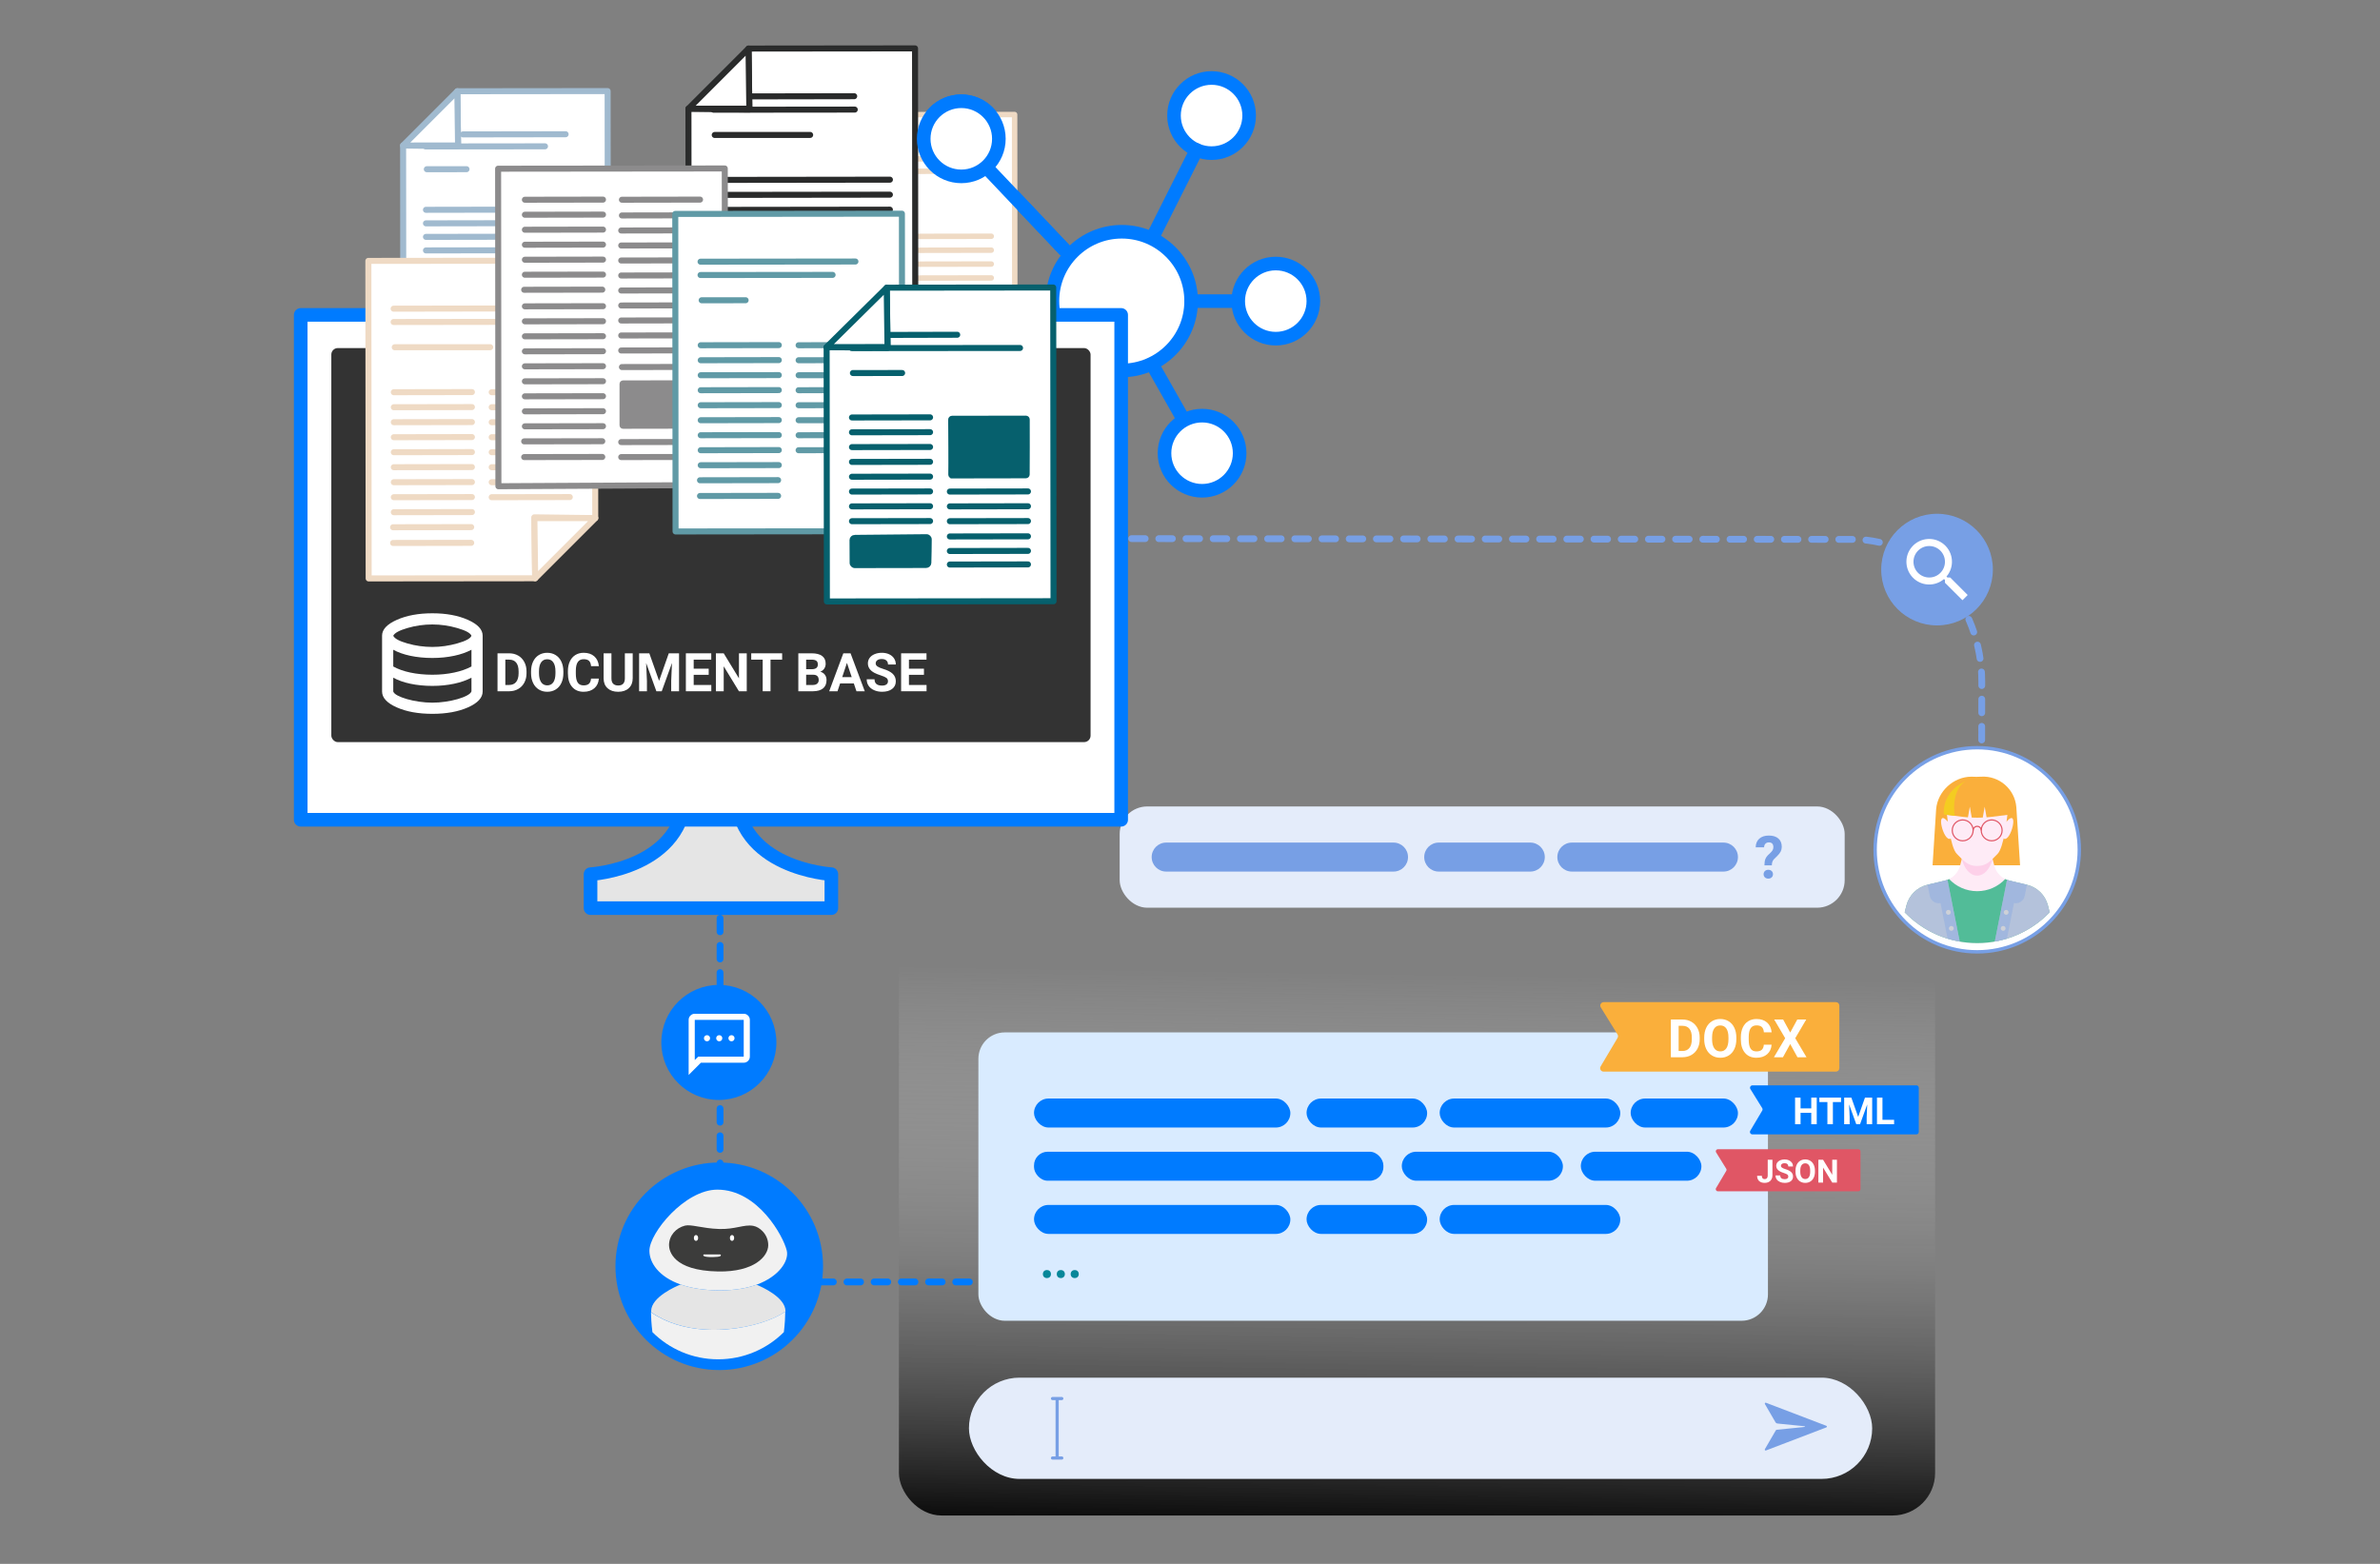 <?xml version="1.0" encoding="UTF-8"?><svg id="Livello_2" xmlns="http://www.w3.org/2000/svg" xmlns:xlink="http://www.w3.org/1999/xlink" viewBox="0 0 700 460"><rect x="0" y="0" width="700" height="460" fill="#808080" stroke="none"/><defs><style>.cls-1,.cls-2,.cls-3,.cls-4,.cls-5,.cls-6,.cls-7,.cls-8,.cls-9,.cls-10,.cls-11{fill:none;}.cls-1,.cls-3,.cls-4,.cls-12,.cls-5,.cls-6,.cls-7,.cls-13,.cls-8,.cls-9,.cls-10,.cls-14,.cls-15,.cls-16,.cls-17,.cls-18,.cls-19,.cls-11,.cls-20,.cls-21{stroke-linecap:round;stroke-linejoin:round;}.cls-1,.cls-5{stroke-dasharray:4 4;stroke-width:2px;}.cls-1,.cls-7,.cls-22{stroke:#779fe5;}.cls-23{fill:#f1f1f1;}.cls-24{fill:#3c3c3b;}.cls-25{fill:#e05665;}.cls-3,.cls-4,.cls-12,.cls-6,.cls-9,.cls-10,.cls-14,.cls-15,.cls-17,.cls-19,.cls-11,.cls-21{stroke-width:1.77px;}.cls-3,.cls-15{stroke:#609aa6;}.cls-4,.cls-12,.cls-26{stroke:#06606d;}.cls-12,.cls-13,.cls-14,.cls-27,.cls-15,.cls-16,.cls-22,.cls-17,.cls-18,.cls-19,.cls-21{fill:#fff;}.cls-5,.cls-16,.cls-20,.cls-28{stroke:#007bff;}.cls-29,.cls-28{fill:#007bff;}.cls-6,.cls-17{stroke:#a0bacf;}.cls-30{fill:#faaf3b;}.cls-31{isolation:isolate;opacity:.3;}.cls-31,.cls-32{fill:#779fe5;}.cls-33{fill:#d9ebff;}.cls-34{fill:#52bc98;}.cls-7{stroke-width:.931px;}.cls-13{stroke:#fff;stroke-width:.479px;}.cls-8,.cls-9,.cls-18,.cls-19{stroke:#efdac4;}.cls-8,.cls-18{stroke-width:1.603px;}.cls-35,.cls-20{fill:#e5e5e5;}.cls-36{fill:url(#Sfumatura_senza_nome_11);}.cls-10,.cls-14,.cls-37{stroke:#8c8b8c;}.cls-38{fill:#078799;}.cls-39{fill:#b1c8f0;}.cls-40{fill:#e4ecfa;}.cls-41{fill:#feebf6;}.cls-16,.cls-20{stroke-width:4px;}.cls-22,.cls-37,.cls-26,.cls-28{stroke-miterlimit:10;}.cls-42{fill:#d5dde0;}.cls-37{fill:#8c8b8c;}.cls-26{fill:#06606d;}.cls-11,.cls-21{stroke:#2a2b2b;}.cls-43{fill:#333;}.cls-44{fill:#f4cc21;}.cls-45{fill:#ced1d7;}.cls-46{fill:#fdd0e9;}</style><linearGradient id="Sfumatura_senza_nome_11" x1="418.232" y1="231.272" x2="413.503" y2="541.619" gradientUnits="userSpaceOnUse"><stop offset=".176" stop-color="#fff" stop-opacity="0"/><stop offset=".715" stop-color="#000"/></linearGradient></defs><g id="Livello_1-2"><circle class="cls-16" cx="329.933" cy="88.568" r="20.399"/><circle class="cls-16" cx="282.733" cy="40.83" r="11.05"/><circle class="cls-16" cx="356.346" cy="33.991" r="11.05"/><circle class="cls-16" cx="375.23" cy="88.568" r="11.05"/><circle class="cls-16" cx="353.551" cy="133.306" r="11.05"/><circle class="cls-16" cx="273.947" cy="127.93" r="11.05"/><line class="cls-16" x1="290.455" y1="49.592" x2="313.089" y2="73.48"/><line class="cls-16" x1="339.16" y1="69.498" x2="351.925" y2="44.114"/><line class="cls-16" x1="350.332" y1="88.568" x2="362.36" y2="88.568"/><line class="cls-16" x1="339.16" y1="107.679" x2="347.425" y2="122.256"/><line class="cls-16" x1="312.138" y1="100.98" x2="284.997" y2="120.431"/><rect class="cls-36" x="264.385" y="209.134" width="304.763" height="236.636" rx="12.499" ry="12.499"/><circle class="cls-22" cx="581.53" cy="249.953" r="30.025"/><path class="cls-30" d="M593.038,237.401c-.445-5.297-5.038-9.269-10.344-8.945h0c-.948.058-1.899.058-2.847,0h-0c-5.276,0-9.954,4.302-10.396,9.559l-1.045,16.497h25.729l-1.097-17.11v-0Z"/><path class="cls-41" d="M602.845,268.352c-3.429,3.552-7.734,6.252-12.571,7.745-1.162.361-2.353.648-3.571.86-1.679.302-3.411.454-5.176.454-1.754,0-3.47-.153-5.139-.447-1.218-.209-2.409-.499-3.567-.856-4.856-1.489-9.175-4.193-12.612-7.756l.51-2.011c.771-3.02,3.15-5.369,6.185-6.092l.026-.007,5.042-1.206c.276-.067.547-.149.808-.257.078-.03.16-.063.238-.101.138-.056.272-.119.402-.19.555-.29,1.054-.659,1.486-1.098.03-.03.06-.06.089-.089.354-.372.666-.793.92-1.247.253-.454.451-.942.585-1.463l.395-1.534.104-.413.007-.034.506-1.955.149-.585h7.726l.573,2.234.056.201.026.112.007.026.108.417.395,1.53c.134.518.331,1.009.588,1.463.693,1.247,1.81,2.227,3.165,2.744.127.048.257.093.387.134.127.037.253.075.384.104l5.072,1.214c.004,0,.007,0,.011.004,3.027.726,5.403,3.072,6.17,6.088l.514,2.011-0-0Z"/><path class="cls-46" d="M586.045,252.616c-.655,2.878-2.43,4.943-4.517,4.943-2.089,0-3.867-2.069-4.52-4.951l.504-1.955.151-.584h7.726l.575,2.234.052.2.029.113v-0Z"/><path class="cls-41" d="M572.885,241.663c-3.847-4.316-1.28,6.236.848,5.002,3.741-2.168-.848-5.002-.848-5.002Z"/><path class="cls-41" d="M590.166,241.663c3.847-4.316,1.28,6.236-.848,5.002-3.741-2.168.848-5.002.848-5.002Z"/><path class="cls-41" d="M590.476,238.552c0,.328-.019.648-.052.968-.086.849-1.028,9.76-2.897,11.633-.514.514-.979,1.005-1.434,1.449-.41.402-.815.767-1.244,1.072-.901.648-1.907,1.05-3.322,1.05h-.004c-1.512,0-2.558-.458-3.504-1.184-.361-.279-.708-.596-1.061-.938-.451-.443-.916-.935-1.43-1.449-.987-.983-1.713-3.906-2.193-6.587-.022-.127-.045-.253-.067-.38-.432-2.525-.648-4.733-.648-4.733-.026-.294-.045-.596-.045-.901,0-.078.004-.156.004-.235.019-.704.119-1.389.29-2.044.007-.03.015-.06.022-.089.998-3.634,4.226-6.345,8.121-6.565.168-.011.339-.015.51-.015h.004c4.941,0,8.948,4.003,8.948,8.948Z"/><path class="cls-25" d="M577.265,247.485c-1.786,0-3.24-1.453-3.24-3.24s1.453-3.24,3.24-3.24,3.24,1.453,3.24,3.24-1.453,3.24-3.24,3.24ZM577.265,241.346c-1.598,0-2.899,1.301-2.899,2.899s1.301,2.899,2.899,2.899,2.899-1.301,2.899-2.899-1.301-2.899-2.899-2.899Z"/><path class="cls-25" d="M585.787,247.485c-1.786,0-3.24-1.453-3.24-3.24s1.453-3.24,3.24-3.24,3.24,1.453,3.24,3.24-1.453,3.24-3.24,3.24ZM585.787,241.346c-1.598,0-2.899,1.301-2.899,2.899s1.301,2.899,2.899,2.899,2.899-1.301,2.899-2.899-1.301-2.899-2.899-2.899Z"/><path class="cls-25" d="M582.888,244.245h-.341c0-.563-.458-1.021-1.021-1.021s-1.021.458-1.021,1.021h-.341c0-.751.611-1.362,1.362-1.362s1.362.611,1.362,1.362Z"/><path class="cls-30" d="M591.373,238.258v1.314l-5.451.674c-.544.067-1.087.123-1.635.164l-.555-3.117-.566,3.187c-1.08.048-2.16.048-3.24.004l-.566-3.191-.555,3.12c-.57-.045-1.139-.101-1.709-.171l-5.377-.67v-1.314c0-4.9,3.973-8.873,8.873-8.873h1.903c4.904,0,8.877,3.973,8.877,8.873l0.0 0Z"/><path class="cls-34" d="M602.844,268.353c-5.387,5.584-12.946,9.058-21.318,9.058s-15.934-3.473-21.317-9.059l.51-2.009c.769-3.022,3.15-5.368,6.184-6.093l5.071-1.212c.458-.109.894-.268,1.304-.473,2.063,2.198,4.995,3.572,8.248,3.572s6.184-1.374,8.247-3.572c.41.204.846.364,1.304.473l5.072,1.212c3.033.725,5.415,3.071,6.182,6.093l.512,2.01h0Z"/><path class="cls-45" d="M576.389,276.965c-1.218-.209-2.409-.499-3.567-.856-4.856-1.489-9.175-4.193-12.612-7.756l.51-2.011c.771-3.02,3.15-5.369,6.185-6.092l.026-.007,5.042-1.206c.276-.067.547-.149.808-.257l3.608,18.186-0.0 0Z"/><path class="cls-31" d="M576.389,276.965c-1.218-.209-2.409-.499-3.567-.856-4.856-1.489-9.175-4.193-12.612-7.756l.51-2.011c.771-3.02,3.15-5.369,6.185-6.092l.026-.007,5.042-1.206c.276-.067.547-.149.808-.257l3.608,18.186-0.0 0Z"/><path class="cls-31" d="M576.389,276.965c-1.218-.209-2.409-.499-3.567-.856l-2.078-10.463c-1.456.287-2.871-.659-3.161-2.115l-.652-3.288,5.042-1.206c.276-.067.547-.149.808-.257l3.608,18.186-0.0 0Z"/><circle class="cls-45" cx="573.047" cy="268.355" r=".71"/><path class="cls-45" d="M574.635,273.079c0,.392-.318.71-.71.71s-.71-.318-.71-.71c0-.392.318-.71.71-.71s.71.318.71.71Z"/><path class="cls-45" d="M602.845,268.352c-3.429,3.552-7.734,6.252-12.571,7.745-1.162.361-2.353.648-3.571.86l3.605-18.16c.127.048.257.093.387.134.127.037.253.075.384.104l5.072,1.214c.004,0,.007,0,.011.004,3.027.726,5.403,3.072,6.17,6.088l.514,2.011-0-0Z"/><path class="cls-31" d="M602.845,268.352c-3.429,3.552-7.734,6.252-12.571,7.745-1.162.361-2.353.648-3.571.86l3.605-18.16c.127.048.257.093.387.134.127.037.253.075.384.104l5.072,1.214c.004,0,.007,0,.011.004,3.027.726,5.403,3.072,6.17,6.088l.514,2.011-0-0Z"/><path class="cls-31" d="M596.161,260.253l-.652,3.277c-.29,1.456-1.705,2.402-3.161,2.115l-2.074,10.452c-1.162.361-2.353.648-3.571.86l3.605-18.16c.127.048.257.093.387.134.127.037.253.075.384.104l5.072,1.214c.004,0,.007,0,.011.004h-0Z"/><path class="cls-45" d="M589.335,268.355c0,.392.318.71.71.71s.71-.318.71-.71-.318-.71-.71-.71-.71.318-.71.71Z"/><path class="cls-45" d="M588.457,273.079c0,.392.318.71.71.71s.71-.318.71-.71c0-.392-.318-.71-.71-.71-.392,0-.71.318-.71.71Z"/><path class="cls-44" d="M571.694,239.092c.004.158.013.318.025.48l3.217.401s-1.381-7.136,3.162-10.233c0,0-.752.39-1.662.938-2.95,1.774-4.836,4.972-4.742,8.414v0Z"/><rect class="cls-40" x="329.313" y="237.212" width="213.24" height="29.785" rx="8.103" ry="8.103"/><path class="cls-32" d="M342.991,247.841h66.867c2.354,0,4.263,1.909,4.263,4.263v-0c0,2.354-1.909,4.263-4.263,4.263h-66.867c-2.354,0-4.263-1.909-4.263-4.263v0c0-2.354,1.909-4.263,4.263-4.263Z"/><path class="cls-32" d="M462.305,247.841h44.592c2.354,0,4.263,1.909,4.263,4.263v-0c0,2.354-1.909,4.263-4.263,4.263h-44.592c-2.354,0-4.263-1.909-4.263-4.263v0c0-2.354,1.909-4.263,4.263-4.263Z"/><path class="cls-32" d="M423.151,247.841h26.938c2.354,0,4.263,1.909,4.263,4.263v-0c0,2.354-1.909,4.263-4.263,4.263h-26.938c-2.354,0-4.263-1.909-4.263-4.263v0c0-2.354,1.909-4.263,4.263-4.263Z"/><path class="cls-32" d="M518.953,254.539c0-.795.096-1.429.289-1.9.193-.471.546-.936,1.06-1.392.514-.458.855-.83,1.026-1.116.17-.287.255-.59.255-.909,0-.96-.443-1.441-1.328-1.441-.42,0-.756.129-1.009.388s-.384.616-.396,1.071h-2.468c.011-1.085.362-1.934,1.051-2.548.689-.613,1.63-.92,2.822-.92,1.203,0,2.136.291,2.8.873s.996,1.404.996,2.467c0,.482-.108.938-.323,1.368-.216.428-.593.904-1.132,1.426l-.689.656c-.431.415-.678.901-.741,1.457l-.034.52h-2.179l-0-0ZM518.706,257.147c0-.379.129-.692.387-.938s.589-.369.992-.369.733.123.992.369c.258.246.387.559.387.938,0,.373-.126.682-.379.925s-.586.365-1.0.365-.748-.121-1-.365-.379-.552-.379-.925Z"/><rect class="cls-40" x="284.983" y="405.226" width="265.659" height="29.785" rx="14.892" ry="14.892"/><path class="cls-32" d="M519.336,426.66c-.242.001-.358-.208-.245-.407.255-.449.516-.894.776-1.341.808-1.389,1.618-2.777,2.422-4.167.071-.123.154-.174.301-.189,1.646-.162,3.291-.331,4.936-.499,1.055-.107,2.111-.215,3.166-.323.018-.002.039.002.052-.006.053-.034.103-.073.155-.11-.05-.032-.096-.085-.15-.094-.175-.028-.353-.04-.53-.058-2.465-.249-4.93-.498-7.395-.748-.288-.029-.503-.164-.643-.405-1.018-1.751-2.038-3.501-3.051-5.255-.052-.09-.081-.219-.058-.316.035-.146.2-.184.384-.114.859.327,1.718.655,2.576.983,3.17,1.211,6.34,2.421,9.511,3.632,1.838.702,3.676,1.405,5.515,2.107.138.053.266.11.262.281-.004.162-.127.216-.259.266-3.77,1.44-7.54,2.88-11.31,4.321-2.069.791-4.138,1.582-6.208,2.372-.077.029-.155.053-.207.07l0.0 0Z"/><line class="cls-7" x1="309.559" y1="411.373" x2="312.291" y2="411.373"/><line class="cls-7" x1="309.559" y1="428.864" x2="312.291" y2="428.864"/><line class="cls-7" x1="310.925" y1="411.809" x2="310.925" y2="428.607"/><line class="cls-5" x1="211.778" y1="254.08" x2="211.778" y2="377.072"/><path class="cls-1" d="M332.82,158.431l212.269.227c20.902.022,37.825,18.796,37.789,41.921l-.031,19.626"/><path id="Tracciato_28359" class="cls-42" d="M262.001,133.066c.429.347.978.508,1.526.447.346-.003.691-.05,1.025-.139.46-.11.891-.319,1.261-.614.674-.494.82-1.442.326-2.116-.052-.07-.109-.136-.172-.196-1.339-1.448-2.82-1.822-3.759-.958-.75,1.053-.831,2.443-.207,3.576,0,0-0,0-0,0ZM228.766,189.628c.445.351,1.015.504,1.576.422.146-.004.289-.034.424-.088.254-.07.486-.204.674-.388,1.298-1.376,1.596-2.82.733-3.625-.661-.476-1.497-.639-2.288-.446l-.338.076c-.45.105-.861.335-1.186.664-.539,1.112-.381,2.436.405,3.389v-.003h-0ZM264.911,179.519c1.226,1.361,2.952,1.747,3.838.883.787-1.163.755-2.696-.08-3.825-1.117-.722-2.576-.623-3.587.243-.642.766-.712,1.861-.172,2.702l-0-.003-0-0ZM228.301,197.453c1.02.636,2.326.579,3.288-.142.245-.147.472-.323.674-.525,1.024-1.027.847-2.301-.474-3.549-.905-.713-2.175-.732-3.1-.046-.36.432-.593.956-.673,1.513-.28.918-.177,1.911.285,2.752v-.003 0ZM274.046,149.36c.602.41,1.364.507,2.05.26h.013c.477-.133.912-.388,1.261-.739.964-.778,1.115-2.191.336-3.155-.048-.059-.099-.116-.153-.171-.081-.102-.169-.198-.263-.288-1.089-1.074-2.427-1.221-3.201-.383-1.04,1.306-1.057,3.152-.043,4.478v-.003ZM245.949,168.493c.814,1.009,2.293,1.167,3.302.353.182-.147.341-.32.472-.514.041-.039.078-.081.113-.125.211-.225.384-.483.511-.763.502-.794.456-1.817-.116-2.563-1.137-.832-2.633-.99-3.919-.415v.013c-.363.129-.692.339-.962.613-.293.314-.45.732-.435,1.162.029.857.402,1.666,1.035,2.244l0-.005-0.0 0ZM247.768,192.315c1.086,1.181,2.883,1.366,4.187.431v.013c1.173-.941.996-3.364-.357-4.837-.844-1.04-2.371-1.199-3.411-.355-.089.072-.173.151-.251.235-1.287.989-1.528,2.834-.539,4.121.11.144.234.277.369.398l.002-.005v-0ZM230.043,167.49c-1.001,1.364-.893,3.246.256,4.487.621.591,1.444.921,2.301.922.857.094,1.717-.159,2.387-.703l.05-.05c.397-2.023.998-4,1.793-5.902.08-.833-.183-1.663-.728-2.299h-.013c-1.19-1.397-3.24-1.68-4.763-.656-.154.115-.3.241-.436.376-1.034.894-1.255,2.411-.52,3.562-.121.077-.233.166-.336.265l.01-.003-0-0ZM283.214,144.3c.686.909,1.475,1.734,2.352,2.46.726.598,1.558,1.055,2.452,1.346.32.071.649.092.975.061,1.65-.328,2.461-1.516,2.146-2.79-.102-.422-.299-.816-.576-1.15l.013-.013c-.437-.542-.918-1.048-1.439-1.511-.45-.399-.926-.774-1.401-1.124-1.425-.699-3.138-.405-4.248.73-.09.1-.17.209-.238.326-.404.476-.419,1.17-.035,1.663l-0-0ZM245.191,145.087c.365.172.717.372,1.051.598.614,1.286,1.402,1.473,2.226,1.284.925-.214,1.173-1.014,1.222-1.88.049-.95.154-1.901.184-2.837.036-1.051.123-2.112-.992-2.798-.276-.242-.445-.584-.471-.95-.342-2.6-.892-3.099-3.304-2.814h-.013c-1.025.114-1.787.702-1.598,1.74.139.949-.017,1.917-.446,2.775-.824,1.786-.045,3.902,1.741,4.727.129.06.262.112.398.155l0.0 0ZM238.213,188.869c.311.493.714.921,1.188,1.26.344.31.839.388,1.262.199.058-.029.111-.067.156-.113.681-.826.905-1.938.596-2.963-.473-.485-1.139-.732-1.814-.672-.367-.008-.731.07-1.063.227v-.013c-.649.395-.855,1.242-.46,1.891.039.065.084.126.134.184l-0-0ZM274.255,135.988c.826.916,2.176,1.137,3.251.533,1.009-1.106,1.17-2.745.394-4.026-.117-.139-.256-.257-.412-.35.526-.057,1.029-.247,1.462-.551,1.126-.804,1.934-1.977,2.283-3.316l.025.025c.162-.487.461-.917.861-1.238,1.174-.579,1.657-2,1.078-3.174-.147-.299-.356-.564-.613-.776.229-.073.438-.197.612-.364.512-.88.322-2-.453-2.661-.767-.927-2.141-1.057-3.068-.29-.002.002-.005.004-.007.006-.679.747-.623,1.902.124,2.581.012.011.024.021.036.032-.552.273-1.022.687-1.361,1.201-.404.782-1.093,1.38-1.925,1.668-1.409.401-1.897,1.725-2.309,2.928-.27,1.3.275,2.635,1.379,3.374l.301.187c-.804-.012-1.585.274-2.191.803-.819.812-.606,2.199.534,3.409v-0l0.0 0ZM250.533,159.93c.809.336,1.641.615,2.489.834.223.056.426.173.588.337.437.524.764,1.286-.098,1.863-.203.142-.373.325-.499.538-.488,1.007-.35,2.205.355,3.074.063.088.138.175.201.263,1.314,1.686,4.09,1.444,4.55-.043s-.278-2.137.197-2.413v-.013c.487-.289,1.813-.315,2.01-1.34-.019-.517-.261-.999-.664-1.324-.612-.667-1.36-1.194-2.194-1.547-.233-.007-.467-.003-.7.013-.6.038-1.312.014-1.438-.71-.177-1.05.421-2.263-.38-3.099-.504-.555-1.048-1.072-1.627-1.548-.694-.654-1.671-.916-2.6-.696-1.408.471-.973,1.567-1.11,2.464-.01.129-.039.256-.087.376-.027.073-.047.149-.062.226-.349,1.053.1,2.206,1.07,2.745l0-0ZM220.344,213.704h.013c.351.156.813.386,1.224-.014.27-.252.284-.675.032-.945-.018-.02-.038-.038-.059-.056-.288-.213-.914-.636-1.438-.261s.042,1.188.23,1.276h-.003ZM304.435,174.497c.369.173.801.139,1.138-.089.086-.143.14-.304.156-.47.124-.495-.177-.996-.672-1.12-.335-.084-.688.026-.917.285-.087.092-.152.204-.187.326-.128.47.285.881.485,1.069l-.003 0.0 0.0 0ZM270.706,208.626c.188.263,1.097.711,1.438.422.325-.314.074-1.274-.159-1.5-.339-.32-.846-.383-1.253-.155-.272.363-.281.86-.022,1.232h-.005v0ZM301.66,164.213c1.062-.826,1.46-1.74.109-2.774s-3.086.766-2.91,1.579,2.055,1.785,2.804,1.196h-.003ZM287.286,129.109c.665.761,1.805.88,2.613.272.807-.73.945-1.945.322-2.837h-.013c-.801-.726-2.039-.664-2.764.137-.611.675-.676,1.682-.157,2.43l-.002-.002ZM265.764,129.636c.735.687,1.878.686,2.611-.003.101-.099.185-.213.25-.339.51-.773.415-1.797-.229-2.462-.09-.1-.196-.185-.313-.25-.781-.505-1.805-.416-2.487.216-.651.858-.581,2.062.163,2.84,0,0,.005-.002.005-.002ZM244.167,200.81c.078.542.279,1.06.589,1.512.127.179.264.35.412.511.501.595,1.39.671,1.985.169.049-.042.096-.087.139-.135.124-.097.233-.211.325-.339.765-.769.908-1.959.347-2.887l-.013-.013c-.899-.824-2.216-1.002-3.301-.445-.425.426-.607,1.037-.485,1.626v-0ZM230.737,205.801c.127.135.275.249.437.338,1.096.6,2.411.65,3.549.133,1.024-.964.923-2.151-.267-3.363-.692-.81-1.91-.905-2.72-.212-.034.029-.067.059-.099.091-.175.14-.342.29-.499.45-.811.602-.991,1.743-.404,2.565l.002-.002v0ZM222.746,182.476c.349.379.825.619,1.338.673.64.042,1.272-.154,1.775-.552.113-.075.213-.157.325-.251v.013c1.21-1.04,1.222-1.951.008-3.288-1.077-1.198-2.314-1.447-3.163-.646-.796,1.208-.903,2.743-.284,4.051h.002-0ZM278.587,171.783c1.006,1.138,2.698,1.36,3.963.519.331-.357.567-.791.686-1.263.571-1.236.032-2.702-1.205-3.273-1.08-.499-2.361-.156-3.048.815-.517.432-.84,1.052-.898,1.723-.059.542.124,1.083.501,1.477l-0.0 0ZM260.911,194.452c.154.157.342.277.55.35.23.076.47.118.713.124.759.035,1.503-.225,2.074-.728.874-.73,1.214-1.919.859-3.001-.167-.389-.41-.742-.714-1.037-.063-.05-.113-.113-.176-.156-.876-.883-2.27-.983-3.263-.234-1.096,1.362-1.114,3.299-.043,4.681l-0.0 0Z"/><path id="Tracciato_28387" class="cls-39" d="M311.884,177.364c.133-1.078-.561-2.086-1.616-2.346-.912-.18-1.8.404-1.996,1.313-.349.952.141,2.007,1.094,2.356.082.03.167.054.253.072.989.15,1.943-.43,2.264-1.378v-.009l.002-.008 0.0 0Z"/><path id="Tracciato_28389" class="cls-42" d="M324.204,217.419c1.156.034,2.142-.829,2.263-1.979-.364-.388-.816-1.189-1.488-1.515-.94-.447-2.064.493-2.254,1.628-.122.905.513,1.737,1.418,1.859.02.003.04.005.061.007h0l-0-0Z"/><path id="Tracciato_28390" class="cls-42" d="M327.107,219.956c-.221.986.396,1.964,1.381,2.19,1.072.151,2.072-.568,2.273-1.631.094-.983-.548-1.887-1.507-2.123-.993-.056-1.889.592-2.146,1.553v.011l0-0Z"/><path id="Tracciato_28393" class="cls-39" d="M305.137,235.991c.306-.843-.13-1.774-.972-2.08-.031-.011-.062-.021-.093-.031-.906-.187-1.812.318-2.131,1.186-.33.799.051,1.715.85,2.044.064.026.13.049.197.066.91.191,1.825-.306,2.159-1.174l-.009-.013v-0Z"/><path id="Tracciato_28395" class="cls-39" d="M330.366,196.688c.316-.408.406-.949.239-1.438-.568-1.042-1.518-1.038-2.603-.509-.177.94-.478,2.005.7,2.474.609.079,1.221-.115,1.673-.53l-.009.002Z"/><path id="Tracciato_28397" class="cls-39" d="M308.27,210.602c-.001-.669-.283-2.357-.943-2.465s-1.598,1.239-1.928,1.837c-.348.645.447,1.584,1.291,1.685.808.091,1.581-.198,1.58-1.057Z"/><path id="Tracciato_28398" class="cls-39" d="M304.452,175.009c-.001-.659-.302-2.296-1.011-2.471s-1.522,1.392-1.731,2.009c-.254.749.19,1.371,1.134,1.447.814.06,1.609-.116,1.608-.985l0.0 0Z"/><path id="Tracciato_28400" class="cls-42" d="M317.888,171.894c.095-.423-.444-1.742-.942-1.824s-1.552,1.074-1.493,1.351c.121.585.638,1.637,1.118,1.599.596-.138,1.087-.558,1.317-1.126v-0Z"/><path id="Tracciato_28401" class="cls-39" d="M319.487,205.618c.126-.684-1.344-1.45-1.881-1.541-.354-.057-1.042.628-1.232,1.112-.24.435-.082.981.353,1.221.16.088.342.125.524.107.589-.041,2.115-.216,2.239-.897h-.009l.006-.002Z"/><path id="Tracciato_28402" class="cls-39" d="M292.227,177.875c-.136.445.344.939.646,1.053s1.323-.002,1.44-.44-.643-1.106-.953-1.164-.999.106-1.131.549l-.002.002h0Z"/><path id="Tracciato_28403" class="cls-39" d="M281.404,185.042c-.182-.105-1.04.001-1.183.492s.673.902,1.019,1.023c.379.024.735-.182.903-.523.076-.334-.411-.804-.739-.992l0.0 0-0-0Z"/><path id="Tracciato_28404" class="cls-39" d="M306.274,182.619c.057-.343-.29-.548-.47-.594s-.499.287-.515.439.068.509.314.57c.288.078.584-.093.662-.381.002-.008.004-.016.006-.024v-.009h.003v0Z"/><path id="Tracciato_28408" class="cls-39" d="M304.283,200.258c.158.811.944,1.341,1.756,1.183.03-.006.059-.013.089-.02.743-.173,1.388-.63,1.799-1.272.587-1.512-.845-1.99-1.817-2.842-1.294.775-2.311,1.461-1.815,2.952h-.011v0Z"/><path id="Tracciato_28409" class="cls-39" d="M267.857,189.991c.133-1.078-.561-2.086-1.616-2.346-.912-.18-1.8.404-1.996,1.313-.349.952.141,2.007,1.094,2.356.082.03.167.054.253.072.989.15,1.943-.43,2.264-1.378v-.009l.002-.008 0.0 0Z"/><path id="Tracciato_28410" class="cls-39" d="M292.41,218.925c.229-.812-.244-1.656-1.056-1.885-.007-.002-.015-.004-.022-.006-.838-.411-1.849-.174-2.417.567-.679,1.012-.41,2.384.603,3.063.016.011.032.021.048.031,1.266.302,2.537-.48,2.838-1.746.002-.008.004-.016.006-.024v0Z"/><path id="Tracciato_28411" class="cls-39" d="M280.176,225.255c1.156.034,2.142-.829,2.263-1.979-.364-.388-.816-1.189-1.488-1.515-.94-.447-2.064.493-2.254,1.628-.122.905.513,1.737,1.418,1.859.02.003.04.005.061.007h0l-0-0Z"/><path id="Tracciato_28412" class="cls-39" d="M283.081,227.797c-.221.986.396,1.964,1.381,2.19,1.072.151,2.072-.568,2.273-1.631.094-.983-.548-1.887-1.507-2.123-.993-.056-1.889.592-2.146,1.553v.009l0.0.002h0Z"/><path id="Tracciato_28413" class="cls-39" d="M307.915,208.94c.013.694.325,1.349.856,1.796,1.36.781,2.226-.169,3.04-1.247-.421-1.072-.814-2.249-2.173-2.242-.899-.046-1.665.645-1.712,1.544-.003.052-.003.105-.001.157l-.013-.009.002.002Z"/><path id="Tracciato_28414" class="cls-39" d="M299.15,199.75c.227.572.703,1.009,1.293,1.185.934.226,1.875-.343,2.107-1.276.374-1.292-.887-2.191-1.597-2.431s-2.175,1.116-1.794,2.521h-.009l0-0h-0Z"/><path id="Tracciato_28417" class="cls-39" d="M286.34,204.523c.316-.408.406-.949.239-1.438-.568-1.042-1.518-1.038-2.603-.509-.177.94-.478,2.005.7,2.474.609.079,1.221-.115,1.673-.53l-.009.002Z"/><path id="Tracciato_28419" class="cls-39" d="M264.245,218.437c-.001-.669-.283-2.357-.943-2.465s-1.598,1.239-1.928,1.837c-.348.645.447,1.584,1.291,1.685.806.09,1.581-.198,1.58-1.057Z"/><path id="Tracciato_28420" class="cls-39" d="M260.423,182.844c-.001-.659-.302-2.296-1.011-2.471s-1.522,1.392-1.731,2.009c-.254.75.19,1.371,1.134,1.447.814.062,1.609-.112,1.608-.985l0.0 0Z"/><path id="Tracciato_28422" class="cls-39" d="M273.862,179.73c.095-.423-.444-1.742-.942-1.824s-1.552,1.074-1.493,1.351c.121.585.638,1.637,1.118,1.599.596-.138,1.087-.558,1.317-1.126v-0Z"/><path id="Tracciato_28423" class="cls-39" d="M275.461,213.453c.126-.684-1.344-1.45-1.881-1.541-.354-.057-1.04.628-1.232,1.112-.24.435-.082.981.353,1.221.16.088.342.125.524.107.589-.041,2.115-.216,2.239-.897h-.009l.006-.002Z"/><path id="Tracciato_28424" class="cls-39" d="M248.199,190.503c-.136.445.344.939.645,1.053s1.323-.002,1.44-.44-.643-1.106-.953-1.164-.999.106-1.131.549h0l-0.0.002h0Z"/><path id="Tracciato_28425" class="cls-39" d="M237.376,197.672c-.182-.105-1.038.001-1.183.492s.673.902,1.019,1.023c.379.024.735-.182.903-.523.076-.334-.411-.804-.739-.992l-0.0 0.0 0-0Z"/><path id="Tracciato_28426" class="cls-39" d="M262.247,195.248c.057-.343-.29-.548-.47-.594s-.499.287-.515.439.068.509.314.57c.287.078.583-.091.661-.378.002-.009.005-.018.007-.027l.003-.009 0.0 0Z"/><path id="Tracciato_28431" class="cls-39" d="M248.094,239.827c.133-1.078-.561-2.086-1.616-2.346-.912-.18-1.8.404-1.996,1.313-.349.952.141,2.007,1.094,2.356.082.03.167.054.253.072.989.15,1.943-.43,2.264-1.378v-.009l.002-.008v0Z"/><path id="Tracciato_28442" class="cls-39" d="M240.662,237.472c-.001-.659-.302-2.296-1.011-2.471s-1.522,1.392-1.731,2.009c-.254.749.19,1.371,1.134,1.447.814.06,1.609-.116,1.608-.985h-0l0.0 0Z"/><path id="Tracciato_28444" class="cls-39" d="M254.097,234.356c.095-.423-.444-1.742-.942-1.824s-1.552,1.074-1.493,1.351c.121.585.638,1.637,1.118,1.599.596-.138,1.087-.558,1.317-1.126v-0Z"/><path id="Tracciato_28446" class="cls-39" d="M228.436,240.337c-.136.445.344.939.646,1.053s1.323-.002,1.438-.44-.642-1.106-.953-1.164-.999.106-1.131.549h0v.002Z"/><path id="Tracciato_28447" class="cls-39" d="M217.613,247.504c-.182-.105-1.04.001-1.183.492s.673.902,1.019,1.023c.379.024.735-.182.903-.523.076-.334-.411-.804-.739-.992l-0.0 0.0 0-0Z"/><path class="cls-20" d="M201.717,232.4h14.774c0,23.168,28.024,24.727,28.024,24.727v9.994h-70.826v-9.994s28.024-1.559,28.024-24.727h14.774"/><rect class="cls-16" x="88.445" y="92.627" width="241.311" height="148.502"/><rect class="cls-43" x="97.447" y="102.381" width="223.308" height="115.909" rx="1.911" ry="1.911"/><polygon class="cls-17" points="118.627 111.15 178.791 111.088 178.713 26.789 134.524 26.836 134.737 43.01 118.563 42.804 118.627 111.15"/><polygon class="cls-17" points="134.508 26.836 118.547 42.804 134.721 42.789 134.508 26.836"/><line class="cls-6" x1="125.286" y1="77.642" x2="146.02" y2="77.606"/><line class="cls-6" x1="125.286" y1="65.697" x2="146.02" y2="65.661"/><line class="cls-6" x1="125.286" y1="81.624" x2="146.02" y2="81.587"/><line class="cls-6" x1="125.286" y1="69.678" x2="146.02" y2="69.642"/><line class="cls-6" x1="125.286" y1="85.605" x2="146.02" y2="85.569"/><line class="cls-6" x1="125.286" y1="73.66" x2="146.02" y2="73.624"/><line class="cls-6" x1="125.286" y1="89.587" x2="146.02" y2="89.551"/><line class="cls-6" x1="125.286" y1="61.715" x2="146.02" y2="61.679"/><line class="cls-6" x1="125.286" y1="93.569" x2="146.02" y2="93.532"/><line class="cls-6" x1="125.096" y1="97.563" x2="145.83" y2="97.527"/><line class="cls-6" x1="125.096" y1="101.737" x2="145.83" y2="101.701"/><line class="cls-6" x1="151.272" y1="77.642" x2="172.006" y2="77.606"/><line class="cls-6" x1="151.272" y1="65.697" x2="172.006" y2="65.661"/><line class="cls-6" x1="151.272" y1="81.624" x2="172.006" y2="81.587"/><line class="cls-6" x1="151.272" y1="69.678" x2="172.006" y2="69.642"/><line class="cls-6" x1="151.272" y1="85.605" x2="172.006" y2="85.569"/><line class="cls-6" x1="151.272" y1="73.66" x2="172.006" y2="73.624"/><line class="cls-6" x1="151.272" y1="89.587" x2="172.006" y2="89.551"/><line class="cls-6" x1="151.272" y1="61.715" x2="172.006" y2="61.679"/><line class="cls-6" x1="136.169" y1="39.534" x2="166.355" y2="39.486"/><line class="cls-6" x1="125.237" y1="43.076" x2="160.293" y2="43.037"/><line class="cls-6" x1="125.535" y1="49.776" x2="137.204" y2="49.765"/><polygon class="cls-18" points="298.415 33.692 236.679 33.755 236.759 120.257 282.102 120.208 281.883 103.612 298.48 103.823 298.415 33.692"/><polygon class="cls-8" points="282.119 120.208 298.497 103.823 281.9 103.838 282.119 120.208"/><line class="cls-8" x1="243.61" y1="85.873" x2="264.885" y2="85.836"/><line class="cls-8" x1="243.61" y1="73.616" x2="264.885" y2="73.579"/><line class="cls-8" x1="243.61" y1="89.959" x2="264.885" y2="89.922"/><line class="cls-8" x1="243.61" y1="77.702" x2="264.885" y2="77.665"/><line class="cls-8" x1="243.61" y1="94.045" x2="264.885" y2="94.008"/><line class="cls-8" x1="243.61" y1="81.788" x2="264.885" y2="81.751"/><line class="cls-8" x1="243.61" y1="98.13" x2="264.885" y2="98.093"/><line class="cls-8" x1="243.61" y1="69.531" x2="264.885" y2="69.494"/><line class="cls-8" x1="243.61" y1="102.216" x2="264.885" y2="102.179"/><line class="cls-8" x1="243.415" y1="106.315" x2="264.69" y2="106.278"/><line class="cls-8" x1="243.415" y1="110.598" x2="264.69" y2="110.561"/><line class="cls-8" x1="270.274" y1="85.873" x2="291.55" y2="85.836"/><line class="cls-8" x1="270.274" y1="73.616" x2="291.55" y2="73.579"/><line class="cls-8" x1="270.274" y1="89.959" x2="291.55" y2="89.922"/><line class="cls-8" x1="270.274" y1="77.702" x2="291.55" y2="77.665"/><line class="cls-8" x1="270.274" y1="94.045" x2="291.55" y2="94.008"/><line class="cls-8" x1="270.274" y1="81.788" x2="291.55" y2="81.751"/><line class="cls-8" x1="270.274" y1="98.13" x2="291.55" y2="98.093"/><line class="cls-8" x1="270.274" y1="69.531" x2="291.55" y2="69.494"/><line class="cls-8" x1="243.564" y1="46.77" x2="285.751" y2="46.721"/><line class="cls-8" x1="243.559" y1="50.404" x2="279.53" y2="50.365"/><line class="cls-8" x1="243.865" y1="57.28" x2="255.839" y2="57.269"/><polygon class="cls-21" points="202.556 107.7 269.216 107.631 269.129 14.231 220.17 14.283 220.406 32.203 202.485 31.975 202.556 107.7"/><polygon class="cls-21" points="220.152 14.283 202.467 31.975 220.388 31.959 220.152 14.283"/><line class="cls-11" x1="210.227" y1="70.562" x2="261.723" y2="70.495"/><line class="cls-11" x1="210.243" y1="57.327" x2="261.738" y2="57.26"/><line class="cls-11" x1="210.222" y1="74.973" x2="261.718" y2="74.907"/><line class="cls-11" x1="210.238" y1="61.739" x2="261.733" y2="61.672"/><line class="cls-11" x1="210.217" y1="79.385" x2="261.713" y2="79.318"/><line class="cls-11" x1="210.232" y1="66.15" x2="261.728" y2="66.084"/><line class="cls-11" x1="210.212" y1="83.796" x2="261.708" y2="83.73"/><line class="cls-11" x1="210.248" y1="52.916" x2="261.743" y2="52.849"/><line class="cls-11" x1="210.207" y1="88.208" x2="261.702" y2="88.141"/><line class="cls-11" x1="209.729" y1="92.634" x2="261.225" y2="92.567"/><line class="cls-11" x1="209.724" y1="97.259" x2="261.22" y2="97.192"/><line class="cls-11" x1="220.598" y1="28.352" x2="251.235" y2="28.299"/><line class="cls-11" x1="209.88" y1="32.276" x2="251.398" y2="32.234"/><line class="cls-11" x1="210.211" y1="39.7" x2="238.281" y2="39.688"/><polygon class="cls-19" points="175.003 76.672 108.343 76.741 108.43 170.141 157.389 170.089 157.153 152.169 175.074 152.397 175.003 76.672"/><polygon class="cls-19" points="157.407 170.089 175.092 152.397 157.171 152.414 157.407 170.089"/><line class="cls-9" x1="115.827" y1="133.016" x2="138.799" y2="132.976"/><line class="cls-9" x1="115.827" y1="119.781" x2="138.799" y2="119.741"/><line class="cls-9" x1="115.827" y1="137.427" x2="138.799" y2="137.387"/><line class="cls-9" x1="115.827" y1="124.192" x2="138.799" y2="124.152"/><line class="cls-9" x1="115.827" y1="141.839" x2="138.799" y2="141.799"/><line class="cls-9" x1="115.827" y1="128.604" x2="138.799" y2="128.564"/><line class="cls-9" x1="115.827" y1="146.25" x2="138.799" y2="146.21"/><line class="cls-9" x1="115.827" y1="115.369" x2="138.799" y2="115.329"/><line class="cls-9" x1="115.827" y1="150.662" x2="138.799" y2="150.622"/><line class="cls-9" x1="115.616" y1="155.087" x2="138.588" y2="155.047"/><line class="cls-9" x1="115.616" y1="159.712" x2="138.588" y2="159.672"/><line class="cls-9" x1="144.618" y1="133.016" x2="167.59" y2="132.976"/><line class="cls-9" x1="144.618" y1="119.781" x2="167.59" y2="119.741"/><line class="cls-9" x1="144.618" y1="137.427" x2="167.59" y2="137.387"/><line class="cls-9" x1="144.618" y1="124.192" x2="167.59" y2="124.152"/><line class="cls-9" x1="144.618" y1="141.839" x2="167.59" y2="141.799"/><line class="cls-9" x1="144.618" y1="128.604" x2="167.59" y2="128.564"/><line class="cls-9" x1="144.618" y1="146.25" x2="167.59" y2="146.21"/><line class="cls-9" x1="144.618" y1="115.369" x2="167.59" y2="115.329"/><line class="cls-9" x1="115.777" y1="90.793" x2="146.779" y2="90.741"/><line class="cls-9" x1="115.772" y1="94.718" x2="146.942" y2="94.675"/><line class="cls-9" x1="116.102" y1="102.142" x2="144.173" y2="102.13"/><polygon class="cls-14" points="213.165 49.552 146.504 49.621 146.591 143.021 213.308 142.66 213.165 49.552"/><line class="cls-10" x1="205.684" y1="85.408" x2="182.711" y2="85.448"/><line class="cls-10" x1="205.684" y1="98.643" x2="182.711" y2="98.683"/><line class="cls-10" x1="205.684" y1="80.997" x2="182.711" y2="81.037"/><line class="cls-10" x1="205.684" y1="94.231" x2="182.711" y2="94.272"/><line class="cls-10" x1="205.684" y1="76.585" x2="182.711" y2="76.625"/><line class="cls-10" x1="205.684" y1="89.82" x2="182.711" y2="89.86"/><line class="cls-10" x1="205.684" y1="72.174" x2="182.711" y2="72.214"/><line class="cls-10" x1="205.684" y1="103.055" x2="182.711" y2="103.095"/><line class="cls-10" x1="205.684" y1="67.762" x2="182.711" y2="67.802"/><line class="cls-10" x1="205.895" y1="63.337" x2="182.922" y2="63.377"/><line class="cls-10" x1="205.895" y1="58.712" x2="182.922" y2="58.752"/><line class="cls-10" x1="205.684" y1="129.999" x2="182.711" y2="130.039"/><path class="cls-37" d="M183.248,125.626l21.902-.038c.295-.001.534-.24.534-.535v-12.164c0-.296-.24-.536-.536-.535l-21.902.038c-.295.001-.534.24-.534.535v12.164c0,.296.24.536.536.535Z"/><line class="cls-10" x1="205.684" y1="134.41" x2="182.711" y2="134.45"/><line class="cls-10" x1="205.895" y1="107.927" x2="182.922" y2="107.967"/><line class="cls-10" x1="154.38" y1="107.753" x2="177.352" y2="107.713"/><line class="cls-10" x1="154.38" y1="94.519" x2="177.352" y2="94.479"/><line class="cls-10" x1="154.38" y1="112.165" x2="177.352" y2="112.125"/><line class="cls-10" x1="154.38" y1="98.93" x2="177.352" y2="98.89"/><line class="cls-10" x1="154.38" y1="116.577" x2="177.352" y2="116.537"/><line class="cls-10" x1="154.38" y1="103.342" x2="177.352" y2="103.302"/><line class="cls-10" x1="154.38" y1="120.988" x2="177.352" y2="120.948"/><line class="cls-10" x1="154.38" y1="90.107" x2="177.352" y2="90.067"/><line class="cls-10" x1="154.38" y1="125.4" x2="177.352" y2="125.36"/><line class="cls-10" x1="154.169" y1="129.825" x2="177.142" y2="129.785"/><line class="cls-10" x1="154.169" y1="134.45" x2="177.142" y2="134.41"/><line class="cls-10" x1="154.38" y1="63.163" x2="177.352" y2="63.123"/><line class="cls-10" x1="154.38" y1="67.575" x2="177.352" y2="67.535"/><line class="cls-10" x1="154.38" y1="71.986" x2="177.352" y2="71.946"/><line class="cls-10" x1="154.38" y1="58.752" x2="177.352" y2="58.712"/><line class="cls-10" x1="154.38" y1="76.398" x2="177.352" y2="76.358"/><line class="cls-10" x1="154.38" y1="80.809" x2="177.352" y2="80.769"/><line class="cls-10" x1="154.169" y1="85.235" x2="177.142" y2="85.195"/><polygon class="cls-15" points="265.27 62.853 198.609 62.922 198.696 156.323 247.656 156.27 247.419 138.35 265.34 138.578 265.27 62.853"/><polygon class="cls-15" points="247.674 156.27 265.358 138.578 247.438 138.595 247.674 156.27"/><line class="cls-3" x1="206.093" y1="119.197" x2="229.066" y2="119.157"/><line class="cls-3" x1="206.093" y1="105.962" x2="229.066" y2="105.922"/><line class="cls-3" x1="206.093" y1="123.608" x2="229.066" y2="123.568"/><line class="cls-3" x1="206.093" y1="110.374" x2="229.066" y2="110.334"/><line class="cls-3" x1="206.093" y1="128.02" x2="229.066" y2="127.98"/><line class="cls-3" x1="206.093" y1="114.785" x2="229.066" y2="114.745"/><line class="cls-3" x1="206.093" y1="132.432" x2="229.066" y2="132.391"/><line class="cls-3" x1="206.093" y1="101.551" x2="229.066" y2="101.511"/><line class="cls-3" x1="206.093" y1="136.843" x2="229.066" y2="136.803"/><line class="cls-3" x1="205.882" y1="141.269" x2="228.855" y2="141.229"/><line class="cls-3" x1="205.882" y1="145.894" x2="228.855" y2="145.854"/><line class="cls-3" x1="234.884" y1="119.197" x2="257.857" y2="119.157"/><line class="cls-3" x1="234.884" y1="105.962" x2="257.857" y2="105.922"/><line class="cls-3" x1="234.884" y1="123.608" x2="257.857" y2="123.568"/><line class="cls-3" x1="234.884" y1="110.374" x2="257.857" y2="110.334"/><line class="cls-3" x1="234.884" y1="128.02" x2="257.857" y2="127.98"/><line class="cls-3" x1="234.884" y1="114.785" x2="257.857" y2="114.745"/><line class="cls-3" x1="234.884" y1="132.432" x2="257.857" y2="132.391"/><line class="cls-3" x1="234.884" y1="101.551" x2="257.857" y2="101.511"/><line class="cls-3" x1="206.044" y1="76.974" x2="251.595" y2="76.922"/><line class="cls-3" x1="206.039" y1="80.899" x2="244.879" y2="80.856"/><line class="cls-3" x1="206.369" y1="88.323" x2="219.298" y2="88.311"/><polygon class="cls-12" points="243.199 176.911 309.86 176.843 309.772 84.565 260.813 84.617 261.049 102.322 243.129 102.097 243.199 176.911"/><polygon class="cls-12" points="260.795 84.617 243.11 102.097 261.031 102.08 260.795 84.617"/><line class="cls-4" x1="250.578" y1="140.232" x2="273.551" y2="140.192"/><line class="cls-4" x1="250.578" y1="127.156" x2="273.551" y2="127.116"/><line class="cls-4" x1="250.578" y1="144.59" x2="273.551" y2="144.55"/><line class="cls-4" x1="250.578" y1="131.514" x2="273.551" y2="131.475"/><line class="cls-4" x1="250.578" y1="148.949" x2="273.551" y2="148.909"/><line class="cls-4" x1="250.578" y1="135.873" x2="273.551" y2="135.833"/><line class="cls-4" x1="250.578" y1="153.307" x2="273.551" y2="153.268"/><line class="cls-4" x1="250.578" y1="122.797" x2="273.551" y2="122.758"/><path class="cls-26" d="M251.41,157.828l21.079-.2c.586-.001,1.059.469,1.054,1.048-.014,1.745-.05,5.219-.12,6.916-.023.555-.488.977-1.05.978l-20.927.036c-.592.001-1.068-.48-1.054-1.064l-.033-6.698c.013-.564.479-1.015,1.05-1.016l0.0 0Z"/><path class="cls-26" d="M280.045,140.23l21.666-.037c.349-.001.632-.275.634-.62.013-2.708.061-13.505.02-16.203-.005-.341-.29-.612-.636-.612l-21.721.037c-.352.001-.637.28-.634.627.021,2.719.099,13.482.035,16.189-.008.352.279.619.636.618v-0Z"/><line class="cls-4" x1="279.369" y1="144.59" x2="302.342" y2="144.55"/><line class="cls-4" x1="279.369" y1="148.949" x2="302.342" y2="148.909"/><line class="cls-4" x1="279.369" y1="153.307" x2="302.342" y2="153.268"/><line class="cls-4" x1="279.369" y1="157.794" x2="302.342" y2="157.755"/><line class="cls-4" x1="279.369" y1="162.077" x2="302.342" y2="162.038"/><line class="cls-4" x1="279.369" y1="166.054" x2="302.342" y2="166.014"/><line class="cls-4" x1="261.152" y1="98.517" x2="281.53" y2="98.465"/><line class="cls-4" x1="250.523" y1="102.394" x2="300.01" y2="102.352"/><line class="cls-4" x1="250.854" y1="109.729" x2="265.332" y2="109.717"/><path class="cls-27" d="M146.328,203.328v-11.161h3.434c.981,0,1.859.221,2.633.663s1.379,1.071,1.813,1.886.652,1.741.652,2.779v.514c0,1.037-.213,1.96-.64,2.767s-1.028,1.433-1.805,1.878-1.653.669-2.629.675h-3.457ZM148.628,194.03v7.451h1.111c.899,0,1.587-.294,2.062-.882s.718-1.428.728-2.522v-.59c0-1.134-.235-1.994-.705-2.579s-1.157-.878-2.062-.878h-1.134Z"/><path class="cls-27" d="M165.699,198.001c0,1.099-.194,2.062-.583,2.89s-.944,1.467-1.667,1.916-1.552.675-2.487.675c-.925,0-1.75-.222-2.476-.667s-1.288-1.08-1.686-1.905-.6-1.775-.606-2.848v-.552c0-1.099.198-2.066.594-2.901s.956-1.477,1.679-1.924,1.55-.671,2.48-.671,1.757.224,2.48.671,1.283,1.088,1.679,1.924.594,1.8.594,2.894c0,0,0,.498,0,.498ZM163.369,197.495c0-1.17-.21-2.059-.629-2.668s-1.017-.912-1.794-.912c-.772,0-1.367.3-1.786.901s-.631,1.481-.636,2.641v.544c0,1.14.21,2.024.629,2.652s1.022.943,1.809.943c.772,0,1.364-.303,1.778-.908s.623-1.488.629-2.648v-.544h-0Z"/><path class="cls-27" d="M176.132,199.611c-.087,1.201-.53,2.146-1.33,2.836s-1.854,1.035-3.162,1.035c-1.431,0-2.556-.482-3.377-1.445s-1.23-2.286-1.23-3.967v-.682c0-1.073.189-2.019.567-2.836s.919-1.445,1.621-1.882,1.519-.655,2.449-.655c1.288,0,2.325.345,3.112,1.035s1.242,1.658,1.364,2.905h-2.3c-.056-.721-.257-1.243-.602-1.568s-.87-.487-1.575-.487c-.767,0-1.34.275-1.721.824s-.576,1.401-.586,2.556v.843c0,1.206.183,2.088.548,2.645s.942.836,1.729.836c.71,0,1.241-.162,1.591-.487s.551-.827.602-1.506h2.3-0Z"/><path class="cls-27" d="M186.089,192.168v7.351c0,1.221-.382,2.187-1.146,2.898s-1.808,1.065-3.131,1.065c-1.303,0-2.338-.345-3.104-1.035s-1.157-1.638-1.173-2.844v-7.435h2.3v7.366c0,.731.175,1.264.525,1.598s.834.502,1.453.502c1.293,0,1.95-.68,1.97-2.039v-7.428h2.307-0Z"/><path class="cls-27" d="M190.98,192.168l2.867,8.095,2.852-8.095h3.02v11.161h-2.307v-3.051l.23-5.266-3.013,8.317h-1.579l-3.005-8.309.23,5.258v3.051h-2.3v-11.161h3.005Z"/><path class="cls-27" d="M208.441,198.492h-4.415v2.99h5.182v1.847h-7.481v-11.161h7.466v1.863h-5.167v2.66h4.415v1.801Z"/><path class="cls-27" d="M219.633,203.328h-2.3l-4.477-7.343v7.343h-2.3v-11.161h2.3l4.484,7.359v-7.359h2.292v11.161Z"/><path class="cls-27" d="M230.043,194.03h-3.419v9.298h-2.3v-9.298h-3.373v-1.863h9.091v1.863Z"/><path class="cls-27" d="M234.803,203.328v-11.161h3.909c1.354,0,2.381.259,3.082.778s1.05,1.279,1.05,2.28c0,.547-.141,1.028-.422,1.445s-.672.722-1.173.916c.572.143,1.023.432,1.353.866s.494.966.494,1.594c0,1.073-.342,1.886-1.027,2.438s-1.661.833-2.928.843h-4.339ZM237.102,196.844h1.702c1.16-.02,1.74-.483,1.74-1.387,0-.506-.147-.87-.441-1.092s-.758-.333-1.391-.333h-1.61v2.813ZM237.102,198.469v3.013h1.97c.542,0,.965-.129,1.269-.387s.456-.615.456-1.069c0-1.022-.529-1.541-1.587-1.556h-2.108Z"/><path class="cls-27" d="M251.123,201.029h-4.032l-.767,2.3h-2.445l4.155-11.161h2.131l4.178,11.161h-2.445l-.774-2.3ZM247.711,199.166h2.79l-1.403-4.178-1.387,4.178Z"/><path class="cls-27" d="M261.172,200.4c0-.434-.153-.768-.46-1s-.859-.478-1.656-.736-1.428-.512-1.893-.763c-1.267-.685-1.901-1.607-1.901-2.767,0-.603.17-1.141.51-1.614s.828-.842,1.464-1.108,1.35-.399,2.142-.399c.797,0,1.508.144,2.131.433s1.108.696,1.453,1.223.517,1.124.517,1.794h-2.3c0-.511-.161-.908-.483-1.192s-.774-.425-1.357-.425c-.562,0-.999.119-1.311.356s-.468.551-.468.939c0,.363.183.667.548.912s.903.475,1.614.69c1.308.393,2.261.882,2.859,1.464s.897,1.308.897,2.177c0,.966-.365,1.723-1.096,2.273s-1.714.824-2.951.824c-.859,0-1.64-.157-2.346-.471s-1.243-.745-1.614-1.292-.556-1.18-.556-1.901h2.307c0,1.232.736,1.847,2.208,1.847.547,0,.974-.111,1.28-.333s.46-.533.46-.931Z"/><path class="cls-27" d="M271.75,198.492h-4.415v2.99h5.182v1.847h-7.481v-11.161h7.466v1.863h-5.167v2.66h4.415v1.801Z"/><circle class="cls-28" cx="211.428" cy="306.625" r="16.421"/><path class="cls-27" d="M207.943,306.292c.255,0,.469-.086.641-.259s.259-.386.259-.641-.086-.469-.259-.641-.386-.259-.641-.259-.469.086-.641.259-.259.386-.259.641.086.469.259.641.386.259.641.259ZM211.543,306.292c.255,0,.469-.086.641-.259.172-.172.259-.386.259-.641s-.086-.469-.259-.641-.386-.259-.641-.259-.469.086-.641.259-.259.386-.259.641.086.469.259.641.386.259.641.259ZM215.143,306.292c.255,0,.469-.086.641-.259s.259-.386.259-.641-.086-.469-.259-.641-.386-.259-.641-.259-.469.086-.641.259-.259.386-.259.641.086.469.259.641.386.259.641.259ZM202.543,316.192v-16.2c0-.495.176-.919.529-1.271s.776-.529,1.271-.529h14.4c.495,0,.919.176,1.271.529s.529.776.529,1.271v10.8c0,.495-.176.919-.529,1.271-.352.353-.776.529-1.271.529h-12.6l-3.6,3.6v0ZM205.378,310.792h13.365v-10.8h-14.4v11.812l1.035-1.013ZM204.343,310.792v-10.8,10.8Z"/><circle class="cls-28" cx="211.543" cy="372.467" r="30.025"/><path class="cls-35" d="M191.514,385.656c0,.105,0,.217.004.329,4.581,3.183,10.04,4.678,15.473,5.07.049.007.097.011.146.011.568.037,1.136.064,1.704.082.938.026,1.872.019,2.799-.015.258-.007.512-.022.766-.034.512-.026,1.02-.06,1.524-.108,7.279-.617,13.762-2.873,17.035-5.194v-.004c.019-.011.037-.026.056-.037v-.101c0-4.039-6.931-7.118-8.504-7.768-2.791,1.016-6.326,1.659-10.72,1.659-4.753,0-8.59-.658-11.613-1.723-1.17.467-8.669,3.632-8.669,7.832h0Z"/><path class="cls-23" d="M191.461,385.985c.019,1.431.123,3.426.426,5.859,4.951,4.936,11.785,7.985,19.325,7.985,7.548,0,14.386-3.056,19.336-7.996.303-2.518.411-4.626.415-6.034-3.273,2.32-9.756,4.577-17.035,5.194-.504.049-1.013.082-1.524.108-.254.015-.512.026-.766.034-.927.034-1.861.041-2.799.015-.568-.015-1.136-.041-1.704-.082-.049,0-.097-.004-.146-.011-5.452-.385-10.933-1.876-15.529-5.07l-0.0 0Z"/><path class="cls-23" d="M230.964,385.757c-3.247,2.328-9.737,4.603-17.035,5.235,7.279-.617,13.762-2.873,17.035-5.194v-.041Z"/><path class="cls-23" d="M213.929,390.992c-.504.045-1.013.082-1.524.108.512-.026,1.02-.06,1.524-.108Z"/><path class="cls-23" d="M191.004,367.889c0,3.551,2.745,7.665,9.178,9.934,3.023,1.067,6.862,1.725,11.616,1.725,4.394,0,7.928-.644,10.719-1.66,6.648-2.421,9.584-7.04,8.897-10-.982-4.227-8.484-17.965-20.421-17.965-9.59,0-19.988,12.746-19.988,17.965Z"/><path class="cls-24" d="M196.773,366.256c0,1.621,1.112,7.501,14.44,7.738,10.676.19,14.739-4.497,14.739-7.738,0-1.621-.657-3.086-1.719-4.149-.731-.731-1.638-1.343-2.687-1.535-2.721-.498-5.281,1.081-10.054.924-4.936-.163-8.247-1.442-10.032-.988-2.646.673-4.686,2.913-4.686,5.748h-0Z"/><path class="cls-13" d="M207.091,369.229c.482.426,4.516.35,4.687,0h-4.687Z"/><ellipse class="cls-27" cx="215.304" cy="364.137" rx=".626" ry=".855"/><ellipse class="cls-27" cx="204.707" cy="364.137" rx=".626" ry=".855"/><circle class="cls-32" cx="569.718" cy="167.54" r="16.421"/><g id="search"><g id="Raggruppa_1521"><path id="Tracciato_3423" class="cls-27" d="M573.592,169.871h-.813l-.288-.278c2.41-2.808,2.088-7.038-.72-9.448-2.808-2.41-7.038-2.088-9.448.72s-2.088,7.038.72,9.448c2.51,2.155,6.218,2.155,8.728,0l.278.288v.813l5.146,5.136,1.533-1.533-5.136-5.146h-0ZM567.417,169.871c-2.558-.001-4.631-2.074-4.63-4.632s2.074-4.631,4.632-4.63c2.557.001,4.63,2.074,4.63,4.631.003,2.554-2.065,4.628-4.619,4.631h-.013l0.0 0Z"/></g></g><line class="cls-5" x1="233.101" y1="377.072" x2="318.062" y2="377.072"/><rect class="cls-33" x="287.763" y="303.674" width="232.224" height="84.818" rx="7.764" ry="7.764"/><rect class="cls-29" x="304.122" y="323.124" width="75.393" height="8.526" rx="4.263" ry="4.263"/><rect class="cls-29" x="304.122" y="338.773" width="102.757" height="8.526" rx="4.019" ry="4.019"/><rect class="cls-29" x="423.435" y="323.124" width="53.118" height="8.526" rx="4.263" ry="4.263"/><rect class="cls-29" x="384.281" y="323.124" width="35.464" height="8.526" rx="4.263" ry="4.263"/><rect class="cls-29" x="479.609" y="323.124" width="31.551" height="8.526" rx="4.263" ry="4.263"/><rect class="cls-29" x="304.122" y="354.421" width="75.393" height="8.526" rx="4.263" ry="4.263"/><rect class="cls-29" x="423.435" y="354.421" width="53.118" height="8.526" rx="4.263" ry="4.263"/><rect class="cls-29" x="384.281" y="354.421" width="35.464" height="8.526" rx="4.263" ry="4.263"/><rect class="cls-29" x="412.29" y="338.773" width="47.387" height="8.526" rx="4.263" ry="4.263"/><rect class="cls-29" x="464.947" y="338.773" width="35.464" height="8.526" rx="4.263" ry="4.263"/><path class="cls-30" d="M539.974,315.209h-68.333c-.785,0-1.272-.855-.871-1.531l4.971-8.369c.193-.325.189-.729-.01-1.051l-4.913-7.94c-.418-.675.068-1.546.862-1.546h68.294c.56,0,1.013.454,1.013,1.013v18.41c0,.56-.454,1.013-1.013,1.013Z"/><path class="cls-27" d="M491.431,310.981v-11.096h3.414c.976,0,1.849.22,2.618.659s1.37,1.064,1.802,1.875.648,1.731.648,2.763v.51c0,1.032-.213,1.949-.637,2.751-.424.804-1.022,1.426-1.795,1.867-.771.442-1.644.666-2.613.671h-3.438ZM493.717,301.736v7.407h1.105c.895,0,1.577-.292,2.05-.876s.714-1.42.724-2.507v-.587c0-1.128-.233-1.982-.701-2.564-.467-.582-1.15-.873-2.05-.873h-1.128Z"/><path class="cls-27" d="M510.688,305.685c0,1.092-.192,2.05-.579,2.873-.386.822-.938,1.458-1.657,1.904-.719.447-1.543.671-2.473.671-.92,0-1.74-.221-2.462-.663-.721-.441-1.28-1.073-1.676-1.894-.396-.82-.598-1.764-.603-2.831v-.549c0-1.092.197-2.054.591-2.884.394-.831.95-1.469,1.669-1.913s1.54-.667,2.465-.667,1.746.223,2.466.667c.719.444,1.274,1.082,1.669,1.913.394.83.59,1.789.59,2.876v.496ZM508.371,305.182c0-1.164-.208-2.048-.625-2.652-.416-.604-1.011-.907-1.783-.907-.767,0-1.358.299-1.775.896-.417.598-.628,1.473-.633,2.626v.541c0,1.133.209,2.012.625,2.637.417.624,1.017.937,1.799.937.767,0,1.356-.301,1.768-.902.412-.603.62-1.479.625-2.633v-.541Z"/><path class="cls-27" d="M521.06,307.284c-.087,1.194-.527,2.134-1.322,2.82-.795.686-1.843,1.028-3.144,1.028-1.423,0-2.541-.479-3.356-1.437-.815-.957-1.224-2.272-1.224-3.943v-.679c0-1.066.188-2.007.564-2.819.375-.812.913-1.437,1.611-1.871.698-.434,1.51-.651,2.435-.651,1.28,0,2.312.343,3.094,1.029.782.686,1.234,1.648,1.356,2.888h-2.286c-.056-.716-.255-1.235-.598-1.559-.343-.322-.865-.483-1.566-.483-.762,0-1.332.273-1.711.819-.378.546-.572,1.393-.583,2.541v.838c0,1.199.182,2.076.545,2.63s.937.83,1.719.83c.706,0,1.233-.161,1.581-.483.348-.323.548-.822.599-1.498h2.286Z"/><path class="cls-27" d="M526.531,303.711l2.08-3.826h2.63l-3.231,5.502,3.314,5.594h-2.659l-2.134-3.887-2.134,3.887h-2.659l3.314-5.594-3.23-5.502h2.629l2.08,3.826Z"/><path class="cls-29" d="M563.632,333.668h-48.226c-.554,0-.898-.604-.615-1.08l3.508-5.907c.136-.229.133-.515-.007-.741l-3.468-5.603c-.295-.476.048-1.091.608-1.091h48.199c.395,0,.715.32.715.715v12.993c0,.395-.32.715-.715.715v0Z"/><path class="cls-27" d="M534.335,330.684h-1.613v-3.356h-3.146v3.356h-1.613v-7.831h1.613v3.174h3.146v-3.174h1.613v7.831Z"/><path class="cls-27" d="M541.483,324.16h-2.398v6.523h-1.614v-6.523h-2.366v-1.308h6.379v1.308Z"/><path class="cls-27" d="M544.511,322.853l2.011,5.68,2.001-5.68h2.119v7.831h-1.619v-2.141l.162-3.694-2.114,5.835h-1.107l-2.108-5.83.161,3.689v2.141h-1.613v-7.831h2.108Z"/><path class="cls-27" d="M553.664,329.388h3.426v1.296h-5.039v-7.831h1.613v6.535Z"/><path class="cls-25" d="M546.586,350.404h-41.346c-.475,0-.77-.517-.527-.926l3.008-5.064c.117-.196.114-.441-.006-.636l-2.973-4.804c-.253-.408.041-.936.521-.936h41.322c.339,0,.613.274.613.613v11.139c0,.339-.274.613-.613.613Z"/><path class="cls-27" d="M519.921,341.131h1.384v4.648c0,.427-.095.805-.284,1.132-.188.327-.455.58-.8.759-.344.178-.732.267-1.166.267-.71,0-1.264-.18-1.66-.541s-.595-.872-.595-1.533h1.393c0,.329.069.571.207.729.139.156.356.235.655.235.264,0,.475-.091.632-.272.156-.182.234-.439.234-.774v-4.648Z"/><path class="cls-27" d="M525.971,346.083c0-.261-.093-.462-.277-.602s-.517-.287-.996-.442-.858-.309-1.139-.459c-.762-.412-1.144-.967-1.144-1.664,0-.363.103-.687.307-.971.205-.284.498-.507.881-.666.383-.16.812-.24,1.289-.24.479,0,.906.087,1.281.261s.667.419.874.735c.208.316.312.676.312,1.079h-1.384c0-.308-.097-.547-.29-.718-.193-.17-.466-.256-.816-.256-.338,0-.601.072-.788.215s-.281.331-.281.564c0,.219.109.401.329.549s.544.286.971.415c.787.237,1.36.53,1.72.881.36.351.54.787.54,1.31,0,.581-.22,1.037-.659,1.367-.44.33-1.031.495-1.775.495-.517,0-.987-.094-1.411-.283s-.748-.448-.971-.777c-.223-.328-.334-.71-.334-1.143h1.388c0,.74.442,1.11,1.328,1.11.329,0,.585-.066.77-.2s.277-.32.277-.561Z"/><path class="cls-27" d="M533.81,344.641c0,.66-.117,1.24-.351,1.738-.233.497-.568.882-1.003,1.152s-.934.405-1.496.405c-.557,0-1.053-.133-1.489-.4s-.774-.649-1.015-1.146c-.239-.496-.361-1.067-.364-1.713v-.332c0-.66.119-1.242.357-1.745.238-.502.575-.888,1.01-1.157.435-.269.932-.403,1.491-.403s1.057.135,1.492.403c.435.27.771.655,1.01,1.157.238.503.357,1.083.357,1.741v.3ZM532.407,344.336c0-.704-.126-1.239-.378-1.604-.252-.366-.611-.549-1.079-.549-.464,0-.822.181-1.074.542s-.379.891-.383,1.588v.328c0,.685.126,1.217.379,1.595.252.378.614.567,1.088.567.464,0,.82-.183,1.069-.547s.375-.895.378-1.593v-.327Z"/><path class="cls-27" d="M540.274,347.845h-1.383l-2.693-4.417v4.417h-1.383v-6.714h1.383l2.697,4.427v-4.427h1.379v6.714Z"/><circle class="cls-38" cx="307.918" cy="374.758" r="1.189"/><circle class="cls-38" cx="312.007" cy="374.758" r="1.189"/><circle class="cls-38" cx="316.096" cy="374.758" r="1.189"/><g id="forward"><path class="cls-27" d="M127.164,209.969c-4.135,0-7.634-.637-10.496-1.91-2.862-1.273-4.293-2.828-4.293-4.662v-16.431c0-1.807,1.445-3.355,4.334-4.642,2.889-1.287,6.374-1.931,10.455-1.931s7.565.644,10.455,1.931,4.334,2.834,4.334,4.642v16.431c0,1.835-1.431,3.389-4.293,4.662s-6.36,1.91-10.496,1.91ZM127.164,190.293c2.437,0,4.888-.349,7.353-1.048s3.848-1.445,4.149-2.239c-.301-.794-1.677-1.547-4.128-2.259s-4.909-1.068-7.374-1.068c-2.492,0-4.936.349-7.333,1.048-2.396.698-3.786,1.458-4.169,2.28.383.822,1.773,1.575,4.169,2.259,2.396.685,4.84,1.027,7.333,1.027ZM127.164,198.467c1.15,0,2.259-.055,3.327-.164s2.088-.267,3.06-.472,1.89-.459,2.752-.76,1.65-.644,2.362-1.027v-4.929c-.712.383-1.499.726-2.362,1.027s-1.78.555-2.752.76-1.992.363-3.06.472-2.177.164-3.327.164-2.273-.055-3.368-.164-2.129-.267-3.101-.472-1.883-.459-2.732-.76c-.849-.301-1.616-.644-2.3-1.027v4.929c.685.383,1.451.726,2.3,1.027.849.301,1.76.555,2.732.76s2.006.363,3.101.472,2.218.164,3.368.164ZM127.164,206.683c1.26,0,2.54-.096,3.841-.288s2.499-.445,3.594-.76,2.013-.671,2.752-1.068c.739-.397,1.178-.801,1.315-1.212v-4.026c-.712.383-1.499.726-2.362,1.027s-1.78.555-2.752.76-1.992.363-3.06.472-2.177.164-3.327.164-2.273-.055-3.368-.164-2.129-.267-3.101-.472-1.883-.459-2.732-.76c-.849-.301-1.616-.644-2.3-1.027v4.067c.137.411.568.808,1.294,1.191.726.383,1.636.733,2.732,1.048s2.3.568,3.615.76,2.602.288,3.861.288Z"/></g><circle class="cls-16" cx="282.733" cy="40.83" r="11.05"/><line class="cls-16" x1="290.455" y1="49.592" x2="313.089" y2="73.48"/><rect class="cls-2" width="700" height="460"/></g></svg>